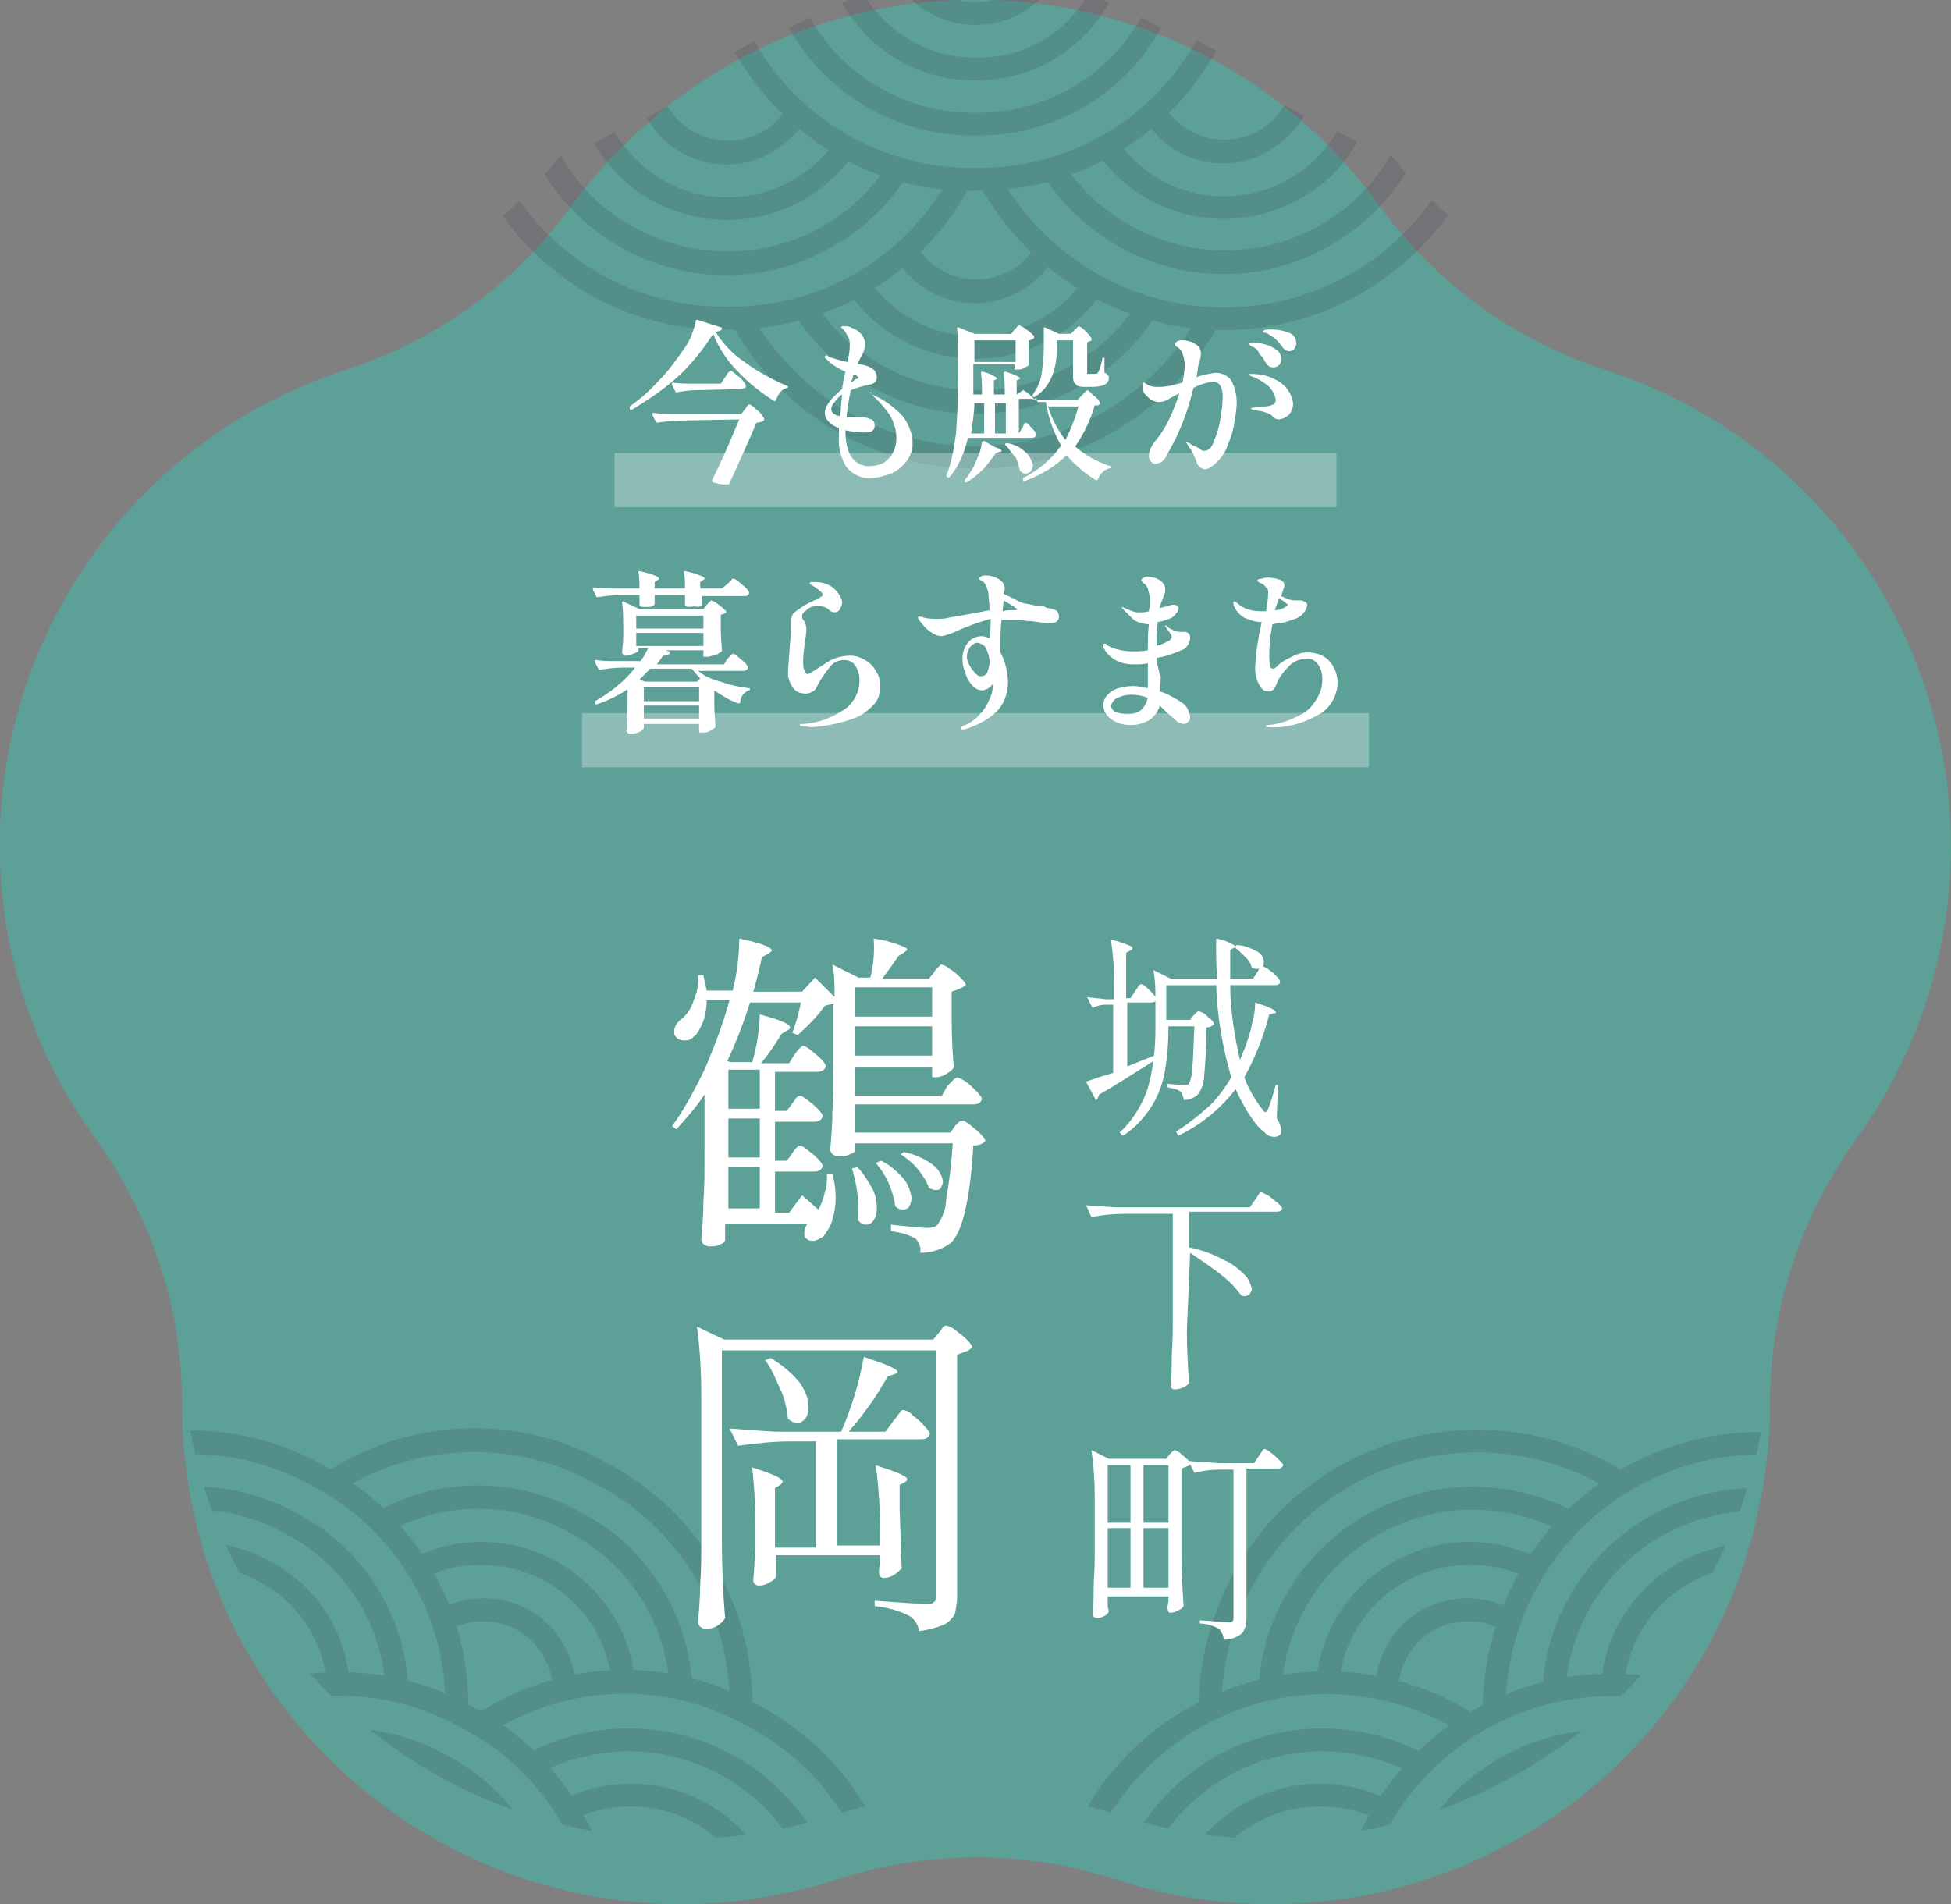 <?xml version="1.0" encoding="utf-8"?>
<!-- Generator: Adobe Illustrator 28.0.0, SVG Export Plug-In . SVG Version: 6.00 Build 0)  -->
<svg version="1.1" id="レイヤー_1" xmlns="http://www.w3.org/2000/svg" xmlns:xlink="http://www.w3.org/1999/xlink" x="0px"
	 y="0px" viewBox="0 0 180 175.7" style="enable-background:new 0 0 180 175.7;" xml:space="preserve">
<rect x="0" y="0" width="180" height="175.7" fill="#808080" stroke="none"/>
<style type="text/css">
	.st0{fill:none;}
	.st1{fill:#5CA097;}
	.st2{clip-path:url(#SVGID_00000168098002096337599630000004620807364877173668_);}
	.st3{opacity:0.15;}
	.st4{clip-path:url(#SVGID_00000181785882550784591900000004312611569485302719_);}
	.st5{fill:#202A3A;}
	.st6{clip-path:url(#SVGID_00000006693781300380092330000001581313229695985560_);}
	.st7{clip-path:url(#SVGID_00000002349718187614450340000014838062502450218407_);}
	.st8{clip-path:url(#SVGID_00000041272599277327985750000001471098557592062394_);}
	.st9{fill:#FFFFFF;}
	.st10{clip-path:url(#SVGID_00000127740245923340935710000003278445482032940213_);}
	.st11{opacity:0.3;}
	.st12{clip-path:url(#SVGID_00000181789276453522711760000008020539276341174400_);}
	.st13{clip-path:url(#SVGID_00000119838102050303414640000010026351577963228821_);}
</style>
<rect y="0" class="st0" width="180" height="175.7"/>
<path id="パス_929" class="st1" d="M177.7,63.7c-4.6-14.1-15.6-25.1-29.7-29.6c-8.3-2.7-15.6-8-20.8-15.2
	C112.3-1.6,83.5-6.2,62.9,8.8C59,11.7,55.6,15.1,52.7,19C47.6,26.1,40.3,31.4,32,34.1C7.7,41.9-5.6,67.9,2.2,92.1
	c1.5,4.7,3.8,9.1,6.7,13.1c5.1,7.1,7.9,15.6,7.9,24.3c-0.1,25.5,20.5,46.1,46,46.2c4.9,0,9.8-0.8,14.5-2.3c8.3-2.7,17.2-2.7,25.6,0
	c24.2,7.9,50.2-5.2,58.1-29.4c1.5-4.7,2.3-9.6,2.3-14.5c0-8.7,2.8-17.2,7.9-24.3C179.9,93.2,182.3,77.8,177.7,63.7"/>
<rect id="長方形_149" y="-3" class="st0" width="1026" height="410.2"/>
<rect id="長方形_152" y="-3" class="st0" width="1026" height="410.2"/>
<g>
	<g>
		<defs>
			<path id="SVGID_1_" d="M52.7,16C47.6,23.1,40.3,28.4,32,31.1C13,37.2,0.1,54.9,0,74.9v0.2c0,9.7,3.1,19.2,8.9,27.1
				c5.1,7.1,7.9,15.6,7.9,24.3c-0.1,25.5,20.5,46.1,46,46.2c4.9,0,9.8-0.8,14.5-2.3c8.3-2.7,17.2-2.7,25.6,0
				c24.2,7.9,50.2-5.2,58.1-29.4c1.5-4.7,2.3-9.6,2.3-14.5c0-8.7,2.8-17.2,7.9-24.3c15-20.6,10.5-49.4-10-64.4
				c-4-2.9-8.4-5.1-13.1-6.7c-8.3-2.7-15.6-8-20.8-15.2C112.3-4.6,83.5-9.2,62.9,5.8C59,8.7,55.6,12.1,52.7,16"/>
		</defs>
		<clipPath id="SVGID_00000138555271750807815580000008284789183633461682_">
			<use xlink:href="#SVGID_1_"  style="overflow:visible;"/>
		</clipPath>
		
			<g id="グループ_202" transform="translate(0 -3)" style="clip-path:url(#SVGID_00000138555271750807815580000008284789183633461682_);">
			<g id="グループ_195" class="st3">
				<g id="グループ_194">
					<g>
						<g>
							<defs>
								<rect id="SVGID_00000113310701747312788590000015123108480111557531_" x="4.3" y="134.8" width="79" height="47.7"/>
							</defs>
							<clipPath id="SVGID_00000179635608658276980750000005020414839406949300_">
								<use xlink:href="#SVGID_00000113310701747312788590000015123108480111557531_"  style="overflow:visible;"/>
							</clipPath>
							<g id="グループ_193" style="clip-path:url(#SVGID_00000179635608658276980750000005020414839406949300_);">
								<path id="パス_937" class="st5" d="M21.5,165.4c6-3.8,13.6-3.9,19.8-0.4c6.3,3.3,10.2,9.9,10.2,17h-2.1
									c0-6.3-3.5-12.1-9.1-15.1c-5.5-3.2-12.3-3-17.7,0.3L21.5,165.4z"/>
								<path id="パス_938" class="st5" d="M18.1,161.1c7.8-4.9,17.7-5.1,25.7-0.5c8.1,4.3,13.2,12.8,13.2,22h-2.1
									c0-8.4-4.7-16.2-12.2-20.1c-7.3-4.2-16.3-4-23.5,0.4L18.1,161.1z"/>
								<path id="パス_939" class="st5" d="M24.6,169.8c4.3-2.7,9.8-2.8,14.2-0.3c4.5,2.4,7.3,7.1,7.3,12.2H44
									c0-4.3-2.4-8.3-6.2-10.3c-3.8-2.2-8.4-2.1-12.1,0.2L24.6,169.8z"/>
								<path id="パス_940" class="st5" d="M27.8,174.1c4-2.4,9.3-1.2,11.7,2.9c0.8,1.3,1.2,2.8,1.2,4.3h-2.1
									c-0.1-3.6-3-6.4-6.6-6.3c-1.1,0-2.2,0.3-3.1,0.9L27.8,174.1z"/>
								<path id="パス_941" class="st5" d="M7.7,143.1c6-3.8,13.6-3.9,19.8-0.4c6.3,3.3,10.2,9.9,10.2,17h-2.1
									c0-6.3-3.5-12.1-9.1-15.1c-5.5-3.2-12.3-3-17.7,0.3L7.7,143.1z"/>
								<path id="パス_942" class="st5" d="M4.3,138.8c7.8-4.9,17.7-5.1,25.7-0.5c8.1,4.3,13.2,12.8,13.2,22h-2.1
									c0-8.4-4.7-16.2-12.1-20.1c-7.3-4.2-16.3-4-23.5,0.4L4.3,138.8z"/>
								<path id="パス_943" class="st5" d="M10.8,147.4c4.3-2.7,9.8-2.8,14.2-0.3c4.5,2.4,7.3,7.1,7.3,12.2h-2.1
									c0-4.3-2.4-8.3-6.2-10.3c-3.8-2.2-8.4-2.1-12.1,0.2L10.8,147.4z"/>
								<path id="パス_944" class="st5" d="M14,151.8c2.6-1.6,5.9-1.7,8.6-0.2c2.7,1.4,4.4,4.3,4.4,7.3h-2.1
									c0-2.3-1.3-4.4-3.3-5.5s-4.5-1.1-6.4,0.1L14,151.8z"/>
								<path id="パス_945" class="st5" d="M47.8,165.3c9.4-5.6,21.5-2.6,27.2,6.7c1.8,3,2.8,6.4,2.8,9.9h-2.1
									c-0.2-9.8-8.3-17.5-18.1-17.3c-3.1,0.1-6.1,0.9-8.7,2.5L47.8,165.3z"/>
								<path id="パス_946" class="st5" d="M44.4,160.9c7.8-4.9,17.7-5.1,25.7-0.5c8.1,4.3,13.2,12.8,13.2,22h-2.1
									c0-8.4-4.7-16.2-12.2-20.1c-7.3-4.2-16.3-4-23.5,0.4L44.4,160.9z"/>
								<path id="パス_947" class="st5" d="M50.9,169.6c6.7-4,15.4-1.9,19.5,4.8c1.3,2.1,2,4.6,2,7.1h-2.1
									c-0.1-6.7-5.7-12-12.4-11.8c-2.1,0-4.1,0.6-5.9,1.7L50.9,169.6z"/>
								<path id="パス_948" class="st5" d="M54.1,174c4-2.4,9.3-1.2,11.7,2.9c0.8,1.3,1.2,2.8,1.2,4.3h-2.1
									c-0.1-3.6-3-6.4-6.6-6.3c-1.1,0-2.2,0.3-3.1,0.9L54.1,174z"/>
								<path id="パス_949" class="st5" d="M33.9,143c6-3.8,13.6-3.9,19.8-0.4c6.3,3.3,10.2,9.9,10.2,17h-2.1
									c0-6.3-3.5-12.1-9.1-15.1c-5.5-3.2-12.3-3-17.7,0.3L33.9,143z"/>
								<path id="パス_950" class="st5" d="M30.5,138.6c7.8-4.9,17.7-5.1,25.7-0.5c8.1,4.3,13.2,12.8,13.2,22h-2.1
									c0-8.4-4.7-16.2-12.2-20.1c-7.3-4.2-16.3-4-23.5,0.4L30.5,138.6z"/>
								<path id="パス_951" class="st5" d="M37.1,147.3c6.7-4,15.4-1.9,19.5,4.8c1.3,2.1,2,4.6,2,7.1h-2.1
									c-0.1-6.7-5.7-12-12.4-11.8c-2.1,0-4.1,0.6-5.9,1.7L37.1,147.3z"/>
								<path id="パス_952" class="st5" d="M40.2,151.7c4-2.4,9.3-1.2,11.7,2.9c0.8,1.3,1.2,2.8,1.2,4.3H51
									c-0.1-3.6-3-6.4-6.6-6.3c-1.1,0-2.2,0.3-3.1,0.9L40.2,151.7z"/>
							</g>
						</g>
					</g>
				</g>
			</g>
			<g id="グループ_198" class="st3">
				<g id="グループ_197">
					<g>
						<g>
							<defs>
								<rect id="SVGID_00000005257967130434506100000017842951735774395565_" x="96.7" y="134.8" width="79" height="47.7"/>
							</defs>
							<clipPath id="SVGID_00000005226476115717898250000008305980605817041564_">
								<use xlink:href="#SVGID_00000005257967130434506100000017842951735774395565_"  style="overflow:visible;"/>
							</clipPath>
							<g id="グループ_196" style="clip-path:url(#SVGID_00000005226476115717898250000008305980605817041564_);">
								<path id="パス_953" class="st5" d="M158.5,165.4c-9.4-5.6-21.5-2.6-27.2,6.7c-1.8,3-2.8,6.4-2.8,9.9h2.1
									c0.2-9.8,8.3-17.5,18.1-17.3c3.1,0.1,6.1,0.9,8.7,2.5L158.5,165.4z"/>
								<path id="パス_954" class="st5" d="M161.9,161.1c-12.1-7.3-27.9-3.4-35.2,8.7c-2.3,3.9-3.6,8.3-3.7,12.8h2.1
									c0.3-13,11-23.3,24-23.1c4.1,0.1,8.1,1.2,11.6,3.3L161.9,161.1z"/>
								<path id="パス_955" class="st5" d="M155.4,169.8c-6.7-4-15.4-1.9-19.5,4.8c-1.3,2.1-2,4.6-2,7.1h2.1
									c0.1-6.7,5.7-12,12.4-11.8c2.1,0,4.1,0.6,5.9,1.7L155.4,169.8z"/>
								<path id="パス_956" class="st5" d="M152.2,174.1c-4-2.4-9.3-1.2-11.7,2.9c-0.8,1.3-1.2,2.8-1.2,4.3h2.1
									c0.1-3.6,3-6.4,6.6-6.3c1.1,0,2.2,0.3,3.1,0.9L152.2,174.1z"/>
								<path id="パス_957" class="st5" d="M172.3,143.1c-9.4-5.6-21.5-2.6-27.2,6.7c-1.8,3-2.8,6.4-2.8,9.9h2.1
									c0.2-9.8,8.3-17.5,18.1-17.3c3.1,0.1,6.1,0.9,8.7,2.5L172.3,143.1z"/>
								<path id="パス_958" class="st5" d="M175.7,138.8c-12.1-7.3-27.9-3.4-35.2,8.7c-2.3,3.9-3.6,8.3-3.7,12.8h2.1
									c0.3-13,11-23.3,24-23.1c4.1,0.1,8.1,1.2,11.6,3.3L175.7,138.8z"/>
								<path id="パス_959" class="st5" d="M169.2,147.4c-6.7-4-15.4-1.9-19.5,4.8c-1.3,2.1-2,4.6-2,7.1h2.1
									c0.1-6.7,5.7-12,12.4-11.8c2.1,0,4.1,0.6,5.9,1.7L169.2,147.4z"/>
								<path id="パス_960" class="st5" d="M166,151.8c-4-2.4-9.3-1.2-11.7,2.9c-0.8,1.3-1.2,2.8-1.2,4.3h2.1
									c0.1-3.6,3-6.4,6.6-6.3c1.1,0,2.2,0.3,3.1,0.9L166,151.8z"/>
								<path id="パス_961" class="st5" d="M132.2,165.3c-9.4-5.6-21.5-2.6-27.2,6.7c-1.8,3-2.8,6.4-2.8,9.9h2.1
									c0.2-9.8,8.3-17.5,18.1-17.3c3.1,0.1,6.1,0.9,8.7,2.5L132.2,165.3z"/>
								<path id="パス_962" class="st5" d="M135.6,160.9c-12.1-7.3-27.9-3.4-35.2,8.7c-2.3,3.9-3.6,8.3-3.7,12.8h2.1
									c0.3-13,11-23.3,24-23.1c4.1,0.1,8.1,1.2,11.6,3.3L135.6,160.9z"/>
								<path id="パス_963" class="st5" d="M129.1,169.6c-6.7-4-15.4-1.9-19.5,4.8c-1.3,2.1-2,4.6-2,7.1h2.1
									c0.1-6.7,5.7-12,12.4-11.8c2.1,0,4.1,0.6,5.9,1.7L129.1,169.6z"/>
								<path id="パス_964" class="st5" d="M125.9,174c-4-2.4-9.3-1.2-11.7,2.9c-0.8,1.3-1.2,2.8-1.2,4.3h2.1
									c0.1-3.6,3-6.4,6.6-6.3c1.1,0,2.2,0.3,3.1,0.9L125.9,174z"/>
								<path id="パス_965" class="st5" d="M146.1,143c-9.4-5.6-21.5-2.6-27.2,6.7c-1.8,3-2.8,6.4-2.8,9.9h2.1
									c0.2-9.8,8.3-17.5,18.1-17.3c3.1,0.1,6.1,0.9,8.7,2.5L146.1,143z"/>
								<path id="パス_966" class="st5" d="M149.5,138.6c-12.1-7.3-27.9-3.4-35.2,8.7c-2.3,3.9-3.6,8.3-3.7,12.8h2.1
									c0.3-13,11-23.3,24-23.1c4.1,0.1,8.1,1.2,11.6,3.3L149.5,138.6z"/>
								<path id="パス_967" class="st5" d="M142.9,147.3c-6.7-4-15.4-1.9-19.5,4.8c-1.3,2.1-2,4.6-2,7.1h2.1
									c0.1-6.7,5.7-12,12.4-11.8c2.1,0,4.1,0.6,5.9,1.7L142.9,147.3z"/>
								<path id="パス_968" class="st5" d="M139.8,151.7c-4-2.4-9.3-1.2-11.7,2.9c-0.8,1.3-1.2,2.8-1.2,4.3h2.1
									c0.1-3.6,3-6.4,6.6-6.3c1.1,0,2.2,0.3,3.1,0.9L139.8,151.7z"/>
							</g>
						</g>
					</g>
				</g>
			</g>
			<g id="グループ_201" class="st3">
				<g id="グループ_200">
					<g>
						<g>
							<defs>
								<rect id="SVGID_00000054259145025280588380000000241016952444930438_" x="44.9" y="0" width="90.3" height="46.2"/>
							</defs>
							<clipPath id="SVGID_00000178901806050916420860000013515427831397078953_">
								<use xlink:href="#SVGID_00000054259145025280588380000000241016952444930438_"  style="overflow:visible;"/>
							</clipPath>
							<g id="グループ_199" style="clip-path:url(#SVGID_00000178901806050916420860000013515427831397078953_);">
								<path id="パス_969" class="st5" d="M72.8,5.6c3.5,6.2,10.1,10,17.2,9.9c7.1,0.1,13.7-3.7,17.1-9.9l-1.8-1
									c-3.1,5.5-9,8.9-15.3,8.8c-6.3,0.1-12.2-3.3-15.3-8.8L72.8,5.6z"/>
								<path id="パス_970" class="st5" d="M67.8,7.8c4.5,8,13,13,22.2,12.8c9.2,0.1,17.7-4.8,22.2-12.9l-1.8-1
									c-4.1,7.4-11.9,11.9-20.4,11.8c-8.4,0.1-16.3-4.4-20.4-11.7L67.8,7.8z"/>
								<path id="パス_971" class="st5" d="M77.7,3.3c2.5,4.4,7.2,7.2,12.3,7.1c5.1,0.1,9.8-2.7,12.3-7.1l-1.8-1
									c-2.1,3.8-6.1,6.1-10.4,6c-4.3,0.1-8.3-2.2-10.5-6L77.7,3.3z"/>
								<path id="パス_972" class="st5" d="M82.6,1c1.5,2.7,4.3,4.3,7.4,4.3s5.9-1.6,7.4-4.3l-1.8-1c-1.1,2-3.3,3.2-5.6,3.2
									c-2.3,0-4.4-1.2-5.6-3.2L82.6,1z"/>
								<path id="パス_973" class="st5" d="M49.9,18.5c5.5,9.5,17.6,12.7,27,7.2c3-1.7,5.5-4.2,7.3-7.3l-1.8-1
									c-4.9,8.5-15.7,11.3-24.2,6.4c-2.7-1.5-4.9-3.7-6.4-6.4L49.9,18.5z"/>
								<path id="パス_974" class="st5" d="M44.9,20.6c4.5,8,13,13,22.2,12.8c9.2,0.1,17.7-4.8,22.2-12.9l-1.8-1
									c-4.1,7.4-11.9,11.9-20.4,11.8c-8.4,0.1-16.3-4.4-20.4-11.7L44.9,20.6z"/>
								<path id="パス_975" class="st5" d="M54.8,16.2c3.9,6.8,12.6,9.1,19.4,5.2c2.2-1.3,4-3.1,5.2-5.2l-1.8-1
									c-3.4,5.8-10.8,7.7-16.5,4.4c-1.8-1.1-3.3-2.6-4.4-4.4L54.8,16.2z"/>
								<path id="パス_976" class="st5" d="M59.7,13.9C62,18,67.3,19.4,71.3,17c1.3-0.8,2.4-1.8,3.2-3.2l-1.8-1
									c-1.8,3.1-5.7,4.1-8.8,2.3c-1-0.6-1.8-1.4-2.3-2.3L59.7,13.9z"/>
								<path id="パス_977" class="st5" d="M95.8,18.4c5.5,9.5,17.6,12.7,27,7.2c3-1.7,5.5-4.2,7.3-7.3l-1.8-1
									c-4.9,8.5-15.7,11.3-24.2,6.4c-2.7-1.5-4.9-3.7-6.4-6.4L95.8,18.4z"/>
								<path id="パス_978" class="st5" d="M90.7,20.6c7.1,12.3,22.8,16.5,35,9.4c3.9-2.3,7.1-5.5,9.4-9.4l-1.8-1
									c-6.5,11.3-20.9,15.1-32.2,8.6c-3.6-2.1-6.5-5-8.6-8.5L90.7,20.6z"/>
								<path id="パス_979" class="st5" d="M100.6,16.1c3.9,6.8,12.6,9.1,19.4,5.2c2.2-1.2,4-3,5.2-5.2l-1.8-1
									c-3.4,5.8-10.8,7.7-16.5,4.4c-1.8-1.1-3.3-2.6-4.4-4.4L100.6,16.1z"/>
								<path id="パス_980" class="st5" d="M105.5,13.8c2.3,4.1,7.6,5.5,11.6,3.1c1.3-0.8,2.4-1.8,3.2-3.2l-1.8-1
									c-1.8,3.1-5.7,4.1-8.8,2.3c-1-0.6-1.8-1.4-2.3-2.3L105.5,13.8z"/>
								<path id="パス_981" class="st5" d="M72.9,31.3c5.5,9.5,17.6,12.7,27,7.2c3-1.7,5.5-4.2,7.3-7.3l-1.8-1
									c-4.9,8.5-15.7,11.3-24.2,6.4c-2.7-1.5-4.9-3.7-6.4-6.4L72.9,31.3z"/>
								<path id="パス_982" class="st5" d="M67.8,33.4c7.1,12.3,22.8,16.5,35,9.4c3.9-2.3,7.1-5.5,9.4-9.4l-1.8-1
									c-6.5,11.3-20.9,15.1-32.2,8.6c-3.6-2.1-6.5-5-8.6-8.5L67.8,33.4z"/>
								<path id="パス_983" class="st5" d="M77.7,29c3.9,6.8,12.6,9.1,19.4,5.2c2.2-1.3,4-3.1,5.2-5.2l-1.8-1
									c-3.4,5.8-10.8,7.7-16.5,4.4c-1.8-1.1-3.3-2.6-4.4-4.4L77.7,29z"/>
								<path id="パス_984" class="st5" d="M82.6,26.7c2.3,4.1,7.6,5.5,11.6,3.1c1.3-0.8,2.4-1.8,3.2-3.2l-1.8-1
									c-1.8,3.1-5.7,4.1-8.8,2.3c-1-0.6-1.8-1.4-2.3-2.3L82.6,26.7z"/>
							</g>
						</g>
					</g>
				</g>
			</g>
		</g>
	</g>
</g>
<g id="グループ_206" transform="translate(0 -3)">
	<g id="グループ_205">
		<g>
			<g>
				<defs>
					<rect id="SVGID_00000170956806028732472880000018128565870225463175_" x="60.8" y="88.4" width="58.5" height="69.9"/>
				</defs>
				<clipPath id="SVGID_00000155856030256096452710000008379971735633088948_">
					<use xlink:href="#SVGID_00000170956806028732472880000018128565870225463175_"  style="overflow:visible;"/>
				</clipPath>
				<g id="グループ_204" style="clip-path:url(#SVGID_00000155856030256096452710000008379971735633088948_);">
					<path id="パス_986" class="st9" d="M106.4,100.9l-0.6,0.4c-1.6,1-3,1.9-4.4,2.7c0,0.1-0.1,0.2-0.1,0.3
						c-0.1,0.1-0.1,0.2-0.2,0.2l-0.9-1.7c0.6-0.2,1.4-0.5,2.5-0.8v-6.3H102c-0.4,0-0.8,0.1-1.2,0.3l-0.5-1c0.6,0.1,1.1,0.1,1.7,0.2
						h0.8v-1.3c0-1.4-0.1-2.8-0.3-4.2c0.5,0.1,1.1,0.3,1.6,0.5c0.3,0.1,0.4,0.2,0.4,0.3c0,0.1-0.1,0.1-0.2,0.2l-0.4,0.2v4.2h0.4
						l0.4-0.6c0-0.1,0.1-0.1,0.2-0.3c0.1-0.1,0.1-0.2,0.2-0.3c0,0,0.1-0.1,0.2-0.1s0.4,0.2,0.8,0.6s0.6,0.7,0.6,0.8
						c-0.1,0.2-0.2,0.3-0.5,0.3H104v5.9c1.2-0.5,2-0.8,2.5-1L106.4,100.9z M109.5,125.8c0,1.7,0.1,3.3,0.2,4.8
						c-0.1,0.2-0.3,0.3-0.5,0.4c-0.2,0.1-0.5,0.2-0.8,0.2c-0.1,0-0.2,0-0.3-0.1c-0.1-0.1-0.1-0.2-0.1-0.3c0.1-0.8,0.1-1.6,0.1-2.3
						s0.1-1.7,0.1-2.9V115h-4.5c-1,0-2,0.1-3,0.3l-0.5-1.1c0.7,0.1,1.6,0.1,2.7,0.2h12.4l0.5-0.7c0.1-0.1,0.1-0.2,0.2-0.3
						c0.1-0.1,0.1-0.2,0.2-0.3c0-0.1,0.1-0.1,0.2-0.1c0.2,0.1,0.4,0.2,0.6,0.3c0.3,0.2,0.6,0.5,0.9,0.7c0.3,0.3,0.4,0.4,0.4,0.5
						c-0.1,0.2-0.2,0.3-0.5,0.3h-8.1v3.3c1.1,0.2,2.2,0.6,3.3,1.2c0.7,0.3,1.3,0.8,1.9,1.4c0.3,0.3,0.5,0.8,0.6,1.2
						c0,0.2-0.1,0.3-0.2,0.5c-0.1,0.1-0.3,0.2-0.4,0.2s-0.3,0-0.4-0.1c-0.6-0.8-1.2-1.4-2-2c-0.9-0.7-1.8-1.3-2.7-1.9L109.5,125.8z
						 M116.7,136.7c0.2,0.1,0.4,0.2,0.5,0.3c0.3,0.2,0.5,0.4,0.8,0.7c0.2,0.2,0.4,0.4,0.4,0.5c-0.1,0.2-0.2,0.3-0.5,0.3H115v13.8
						c0,0.5-0.1,1-0.4,1.4c-0.5,0.4-1.1,0.6-1.7,0.6c0-0.4-0.2-0.7-0.4-1c-0.6-0.3-1.2-0.5-1.8-0.5v-0.3c1.5,0.1,2.3,0.2,2.6,0.2
						c0.1,0,0.3,0,0.4-0.1s0.1-0.2,0.1-0.3v-13.7h-1.3c-0.8,0-1.5,0.1-2.3,0.3l-0.4-0.8c-0.1,0.1-0.2,0.2-0.3,0.2
						c-0.2,0.1-0.3,0.1-0.5,0.2v7.9c0,1.7,0.1,3.3,0.2,4.8c-0.1,0.2-0.3,0.3-0.5,0.4c-0.2,0.1-0.4,0.2-0.7,0.2c-0.1,0-0.2,0-0.2-0.1
						s-0.1-0.2-0.1-0.3c0,0,0-0.2,0.1-0.6v-0.5h-5.6v0.5c0,0.1,0,0.3,0,0.4l0.1,0.5c-0.1,0.2-0.2,0.3-0.4,0.4
						c-0.2,0.1-0.4,0.2-0.7,0.2c-0.1,0-0.2-0.1-0.3-0.1c-0.1-0.1-0.1-0.2-0.1-0.3c0.1-0.8,0.1-1.6,0.1-2.3s0.1-1.7,0.1-2.9V141
						c0-1.4-0.1-2.8-0.3-4.2l1.6,0.8h5.3l0.3-0.4c0,0,0.1-0.1,0.2-0.2c0.1-0.1,0.2-0.2,0.3-0.2c0.2,0.1,0.5,0.2,0.6,0.4
						c0.3,0.2,0.5,0.4,0.7,0.6l0,0c0.7,0.1,1.6,0.1,2.7,0.2h3.3l0.4-0.6c0.1-0.1,0.1-0.2,0.2-0.3s0.1-0.2,0.2-0.3
						C116.6,136.7,116.6,136.7,116.7,136.7L116.7,136.7z M102.2,143.5h2.1v-5.3h-2.1V143.5z M102.2,149.5h2.1V144h-2.1V149.5z
						 M117.8,106.2c0.2,0.3,0.4,0.7,0.4,1.2c0,0.1,0,0.2-0.1,0.3c-0.1,0.1-0.3,0.2-0.5,0.2c-0.3,0-0.7-0.1-0.9-0.4
						c-0.3-0.2-0.6-0.5-0.9-0.9c-0.7-0.9-1.3-2-1.8-3.1c-1.4,1.8-3.2,3.3-5.3,4.3l-0.2-0.4c1-0.6,2-1.4,2.9-2.2
						c0.9-0.8,1.6-1.8,2.2-2.8c-0.8-2.7-1.3-5.6-1.4-8.5h-4.6v3.2h2.2l0.3-0.4c0,0,0.1-0.1,0.2-0.2s0.2-0.2,0.3-0.2
						c0.3,0.1,0.6,0.2,0.8,0.5c0.4,0.3,0.6,0.5,0.6,0.7c-0.2,0.2-0.4,0.3-0.7,0.3c0,2-0.1,3.5-0.2,4.4c0,0.6-0.2,1.3-0.6,1.8
						c-0.3,0.3-0.8,0.5-1.3,0.5c0-0.1,0-0.3-0.1-0.4c0-0.1-0.1-0.3-0.2-0.4c-0.2-0.1-0.3-0.2-0.5-0.2c-0.2-0.1-0.5-0.1-0.7-0.2V103
						c0.9,0.1,1.4,0.1,1.7,0.1c0.1,0,0.3,0,0.3-0.1c0.2-0.5,0.3-1,0.3-1.5c0.1-0.8,0.1-2.1,0.2-3.8h-2.4V98c0,1.2-0.1,2.5-0.3,3.7
						c-0.2,1.2-0.6,2.3-1.2,3.3c-0.7,1.1-1.6,2.1-2.7,2.8l-0.3-0.3c1.2-1.1,2.1-2.6,2.6-4.1c0.5-1.8,0.7-3.6,0.7-5.4v-2.7
						c0-0.9,0-1.9-0.2-2.8l1.6,0.8h4.3c-0.1-1.1-0.1-2.3-0.1-3.7c0.6,0.1,1.2,0.3,1.8,0.7l0.1-0.1c0.7,0,1.3,0.3,1.9,0.6
						c0.4,0.2,0.6,0.6,0.6,1c0,0.1,0,0.3-0.1,0.4h0.1c0.2,0.1,0.4,0.2,0.5,0.3c0.3,0.2,0.5,0.4,0.7,0.6s0.3,0.4,0.3,0.5
						c0,0.2-0.2,0.3-0.5,0.3h-4.1c0,2.3,0.4,4.7,0.9,6.9c0.2-0.5,0.4-1,0.5-1.2c0.2-0.7,0.5-1.4,0.6-2.1c0.2-0.7,0.3-1.3,0.3-2
						c1.3,0.4,1.9,0.7,1.9,0.9c0,0.1-0.1,0.1-0.2,0.1l-0.4,0.1c-0.5,2-1.3,4-2.3,5.8c0.4,1.1,1,2.1,1.7,3c0.1,0.2,0.2,0.2,0.3,0.2
						s0.1-0.1,0.2-0.3c0.3-0.7,0.5-1.5,0.7-2.2h0.2L117.8,106.2z M105.5,143.5h2.3v-5.3h-2.3V143.5z M105.5,149.5h2.3V144h-2.3
						V149.5z M113.5,90.7v2.6h2.1l0.4-0.6c0.1-0.1,0.1-0.1,0.1-0.2s0.1-0.1,0.1-0.2c-0.1,0.1-0.2,0.1-0.3,0.1
						c-0.2,0-0.3-0.1-0.4-0.1c-0.1-0.4-0.3-0.7-0.6-1c-0.3-0.3-0.6-0.6-1-0.9c0,0.1-0.1,0.1-0.2,0.1L113.5,90.7z"/>
					<path id="パス_987" class="st9" d="M87.4,103.2c0.1-0.1,0.2-0.2,0.3-0.3c0.1-0.1,0.2-0.2,0.3-0.3c0.1-0.1,0.2-0.1,0.3-0.2
						c0.3,0.1,0.5,0.2,0.8,0.4c0.4,0.3,0.7,0.6,1,0.9s0.5,0.6,0.5,0.7c-0.1,0.3-0.3,0.5-0.8,0.5H78.9v2.6h8.8l0.4-0.6
						c0.1-0.1,0.2-0.2,0.3-0.3c0.1-0.1,0.2-0.2,0.4-0.2c0.2,0,0.6,0.3,1.2,0.8s0.9,0.9,0.9,1.1c-0.3,0.3-0.7,0.4-1.1,0.4
						c-0.3,5-1,8-2.1,9c-0.8,0.6-1.8,0.9-2.8,0.9c0.1-0.5-0.1-0.9-0.4-1.3c-0.7-0.4-1.5-0.6-2.3-0.7V116c1.8,0.2,2.9,0.3,3.3,0.3
						c0.2,0,0.4,0,0.6-0.1c0.2,0,0.3-0.1,0.4-0.2c0.5-0.7,0.8-1.6,0.8-2.4c0.3-1.7,0.5-3.4,0.6-5.1h-9v0.7c0,0.1-0.2,0.2-0.5,0.3
						c-0.3,0.2-0.7,0.2-1.1,0.2c-0.2,0-0.3-0.1-0.5-0.2c-0.1-0.1-0.2-0.3-0.2-0.4c0.1-1.2,0.2-2.4,0.2-3.6c0.1-1.2,0.1-2.7,0.1-4.6
						v-5.3c-0.3,0.1-0.5,0.1-0.8,0.2c-0.7,1-1.6,1.9-2.5,2.7l-0.5-0.2c0.2-0.5,0.5-1.4,0.8-2.8h-4.7c-0.6,1.9-1.3,3.7-2.1,5.4
						l0.3,0.1h2c0.2-0.7,0.4-1.5,0.5-2.2s0.2-1.5,0.2-2.2c1.9,0.5,2.8,0.9,2.8,1.2c0,0.1-0.1,0.2-0.3,0.3l-0.5,0.3
						c-0.6,1-1.2,1.9-1.9,2.7h2.6l0.5-0.8c0.1-0.1,0.2-0.3,0.4-0.5c0.2-0.2,0.3-0.3,0.4-0.3c0.2,0,0.6,0.3,1.2,0.8s0.9,0.9,0.9,1.1
						c-0.1,0.3-0.4,0.5-0.8,0.5h-3.9v3.6h1.1l0.5-0.7l0.3-0.4c0.1-0.2,0.3-0.3,0.4-0.3c0.2,0,0.6,0.3,1.2,0.8s0.9,0.9,0.9,1.1
						c-0.1,0.3-0.3,0.5-0.8,0.5h-3.6v3.6h1.1l0.5-0.7c0.1-0.1,0.1-0.2,0.2-0.3c0.1-0.1,0.2-0.2,0.3-0.3c0.1-0.1,0.1-0.1,0.2-0.1
						c0.2,0,0.6,0.3,1.2,0.8s0.9,0.9,0.9,1.1c-0.1,0.3-0.3,0.5-0.8,0.5h-3.6v3.8h1.3l1.2-1.6c0.5,0.4,1,0.9,1.5,1.3
						c0.3-0.5,0.5-1.1,0.6-1.6c0.2-0.5,0.2-1.1,0.2-1.7h0.5c0.2,0.7,0.3,1.5,0.3,2.2s-0.1,1.4-0.3,2c-0.1,0.5-0.4,1-0.7,1.4
						c-0.1,0.2-0.3,0.3-0.5,0.4s-0.4,0.2-0.6,0.2c-0.3,0-0.5-0.1-0.7-0.3c-0.1-0.1-0.1-0.3-0.1-0.4c0-0.3,0.1-0.6,0.3-0.9h-7.6v1.5
						c0,0.1-0.1,0.3-0.4,0.4c-0.3,0.2-0.7,0.2-1.1,0.2c-0.2,0-0.3-0.1-0.5-0.2c-0.1-0.1-0.2-0.3-0.2-0.4c0.1-1.2,0.2-2.4,0.2-3.6
						c0.1-1.2,0.1-2.7,0.1-4.6V104c-0.8,1.2-1.7,2.2-2.6,3.2l-0.4-0.3c1.2-1.6,2.1-3.4,3-5.2c0.9-2.1,1.7-4.2,2.3-6.4h-2.1
						c0,0.6-0.1,1.3-0.3,1.9c-0.2,0.5-0.4,0.9-0.7,1.3c-0.2,0.1-0.3,0.3-0.5,0.4S63.3,99,63.1,99c-0.3,0-0.6-0.1-0.8-0.4
						c-0.1-0.1-0.1-0.3-0.1-0.4c0-0.5,0.3-0.9,0.7-1.2c0.5-0.4,0.9-1,1.1-1.7c0.3-0.7,0.5-1.5,0.4-2.3h0.5c0.1,0.5,0.2,0.9,0.3,1.4
						h2.4c0.4-1.6,0.6-3.2,0.6-4.8c2,0.4,3,0.8,3,1.1c0,0.1-0.1,0.1-0.3,0.3l-0.6,0.3c-0.3,1.4-0.6,2.5-0.8,3.2H74l1.2-1.3L77,95
						c0-1,0-2-0.2-3l2.4,1.2h1.1c0.3-1.2,0.4-2.4,0.3-3.6c0.8,0.1,1.6,0.3,2.4,0.6c0.5,0.2,0.7,0.3,0.7,0.4s-0.1,0.1-0.3,0.3
						l-0.5,0.3c-0.4,0.6-0.9,1.3-1.5,2.1h4.3l0.5-0.6c0-0.1,0.1-0.2,0.2-0.3c0.1-0.1,0.2-0.2,0.3-0.3c0.1-0.1,0.1-0.1,0.2-0.1
						c0.3,0.1,0.5,0.2,0.7,0.4c0.4,0.2,0.7,0.5,1,0.8s0.5,0.5,0.5,0.7c-0.1,0.1-0.3,0.2-0.5,0.3c-0.2,0.1-0.5,0.2-0.8,0.3v2.4
						c0,2,0.1,3.5,0.2,4.6c-0.2,0.3-0.4,0.4-0.7,0.6c-0.3,0.2-0.7,0.3-1,0.3H86v-0.9h-7.1v2.6h8L87.4,103.2z M66.6,144.9
						c0,2.6,0.1,5.1,0.3,7.4c-0.2,0.3-0.4,0.5-0.7,0.7c-0.3,0.2-0.7,0.3-1.1,0.3c-0.2,0-0.3-0.1-0.5-0.2c-0.1-0.1-0.2-0.3-0.2-0.4
						c0.1-1.2,0.2-2.4,0.2-3.6c0.1-1.2,0.1-2.7,0.1-4.6v-12.6c0-2.2-0.1-4.3-0.4-6.5l2.5,1.2h19.3l0.5-0.6c0.1-0.1,0.2-0.2,0.3-0.4
						c0.1-0.2,0.3-0.3,0.4-0.3c0.3,0.1,0.6,0.2,0.8,0.4c0.4,0.3,0.8,0.6,1.1,0.9c0.3,0.3,0.5,0.6,0.5,0.7c-0.2,0.2-0.3,0.3-0.6,0.4
						c-0.3,0.1-0.5,0.2-0.8,0.3v22.4c0,0.5-0.1,1-0.2,1.5c-0.2,0.4-0.6,0.8-1,1c-0.7,0.3-1.5,0.5-2.3,0.6c-0.1-0.6-0.4-1.1-0.9-1.4
						c-1-0.5-2.1-0.8-3.2-0.9v-0.5c2.7,0.2,4.3,0.3,4.8,0.3c0.3,0,0.5,0,0.7-0.2s0.2-0.4,0.2-0.6v-22.6H66.6V144.9z M70.1,105.3
						v-3.6h-2.9v3.6H70.1z M67.2,109.8h2.9v-3.6h-2.9V109.8z M67.2,114.5h2.9v-3.8h-2.9V114.5z M82.5,134c0.1-0.1,0.2-0.2,0.3-0.4
						c0.1-0.1,0.2-0.2,0.3-0.4c0.1-0.1,0.2-0.1,0.3-0.1c0.3,0.1,0.6,0.2,0.8,0.5c0.4,0.3,0.8,0.6,1.1,1c0.3,0.3,0.5,0.6,0.5,0.7
						c-0.1,0.3-0.3,0.5-0.8,0.5h-7.8v9.8h4v-0.9c0-2.2-0.1-4.3-0.4-6.5c1.9,0.6,2.9,1,2.9,1.3c0,0.1-0.1,0.2-0.3,0.3L83,140v2.2
						c0.1,2.4,0.1,4.2,0.2,5.5c-0.2,0.2-0.4,0.4-0.7,0.6c-0.3,0.2-0.6,0.3-1,0.3c-0.1,0-0.3-0.1-0.3-0.2c-0.1-0.1-0.1-0.3-0.1-0.4
						c0,0,0-0.3,0.1-0.8v-0.7h-9.6v0.7c0,0.3,0,0.5,0,0.7s0,0.3,0,0.5s-0.2,0.4-0.6,0.6c-0.3,0.2-0.6,0.3-1,0.3
						c-0.2,0-0.3-0.1-0.4-0.2c-0.1-0.1-0.1-0.3-0.1-0.4c0.1-0.8,0.1-1.8,0.2-3v-1.8c0-1.9-0.1-3.7-0.3-5.5c1.9,0.6,2.8,1,2.8,1.3
						c0,0.1-0.1,0.2-0.2,0.3l-0.5,0.3v5.5h3.8V136h-2.5c-1.6,0-3.2,0.2-4.7,0.4l-0.8-1.6c1.2,0.1,2.6,0.2,4.2,0.3h6.1l0.3-0.7
						c0.4-1,0.8-2.1,1.1-3.2c0.3-1,0.5-2,0.7-3c2.1,0.7,3.1,1.1,3.1,1.4c0,0.1-0.1,0.1-0.3,0.2l-0.6,0.2c-1,1.8-2.2,3.5-3.6,5.1h3.4
						L82.5,134z M71.1,128.3c1,0.6,2,1.4,2.7,2.3c0.5,0.7,0.8,1.5,0.8,2.3c0,0.4-0.1,0.7-0.3,1c-0.2,0.2-0.4,0.4-0.7,0.4
						c-0.3,0-0.7-0.2-0.9-0.4c-0.1-0.9-0.3-1.9-0.7-2.7c-0.4-0.9-0.8-1.9-1.4-2.7L71.1,128.3z M79.1,110.7c0.6,0.6,1,1.3,1.4,2
						c0.3,0.6,0.4,1.2,0.4,1.8c0,0.4-0.1,0.8-0.3,1.1c-0.1,0.2-0.4,0.4-0.7,0.4c-0.3,0-0.6-0.2-0.7-0.4c0-0.3,0-0.5,0-0.8
						c0-1.4-0.2-2.7-0.6-4L79.1,110.7z M86,96.8v-2.7h-7.1v2.7H86z M78.9,97.7v2.7H86v-2.7H78.9z M81.3,110.1c0.8,0.4,1.5,1,2.1,1.7
						c0.4,0.5,0.6,1.1,0.7,1.7c0,0.3-0.1,0.6-0.2,0.8c-0.1,0.2-0.3,0.3-0.6,0.3c-0.3,0-0.5-0.1-0.7-0.3c-0.1-0.7-0.3-1.4-0.6-2.1
						c-0.3-0.7-0.7-1.3-1.2-1.9L81.3,110.1z M83.4,109.3c1,0.2,1.9,0.6,2.7,1.2c0.5,0.4,0.8,0.9,0.9,1.5c0,0.2-0.1,0.4-0.2,0.6
						s-0.3,0.2-0.5,0.2s-0.4-0.1-0.6-0.2c-0.2-0.6-0.6-1.2-1-1.7c-0.5-0.6-1-1-1.6-1.4L83.4,109.3z"/>
				</g>
			</g>
		</g>
	</g>
</g>
<g id="グループ_209" transform="translate(0 -3)">
	<g id="グループ_208">
		<g>
			<g>
				<defs>
					<rect id="SVGID_00000119116633895899606380000004553603015434035369_" x="53.9" y="32.3" width="72.2" height="41.5"/>
				</defs>
				<clipPath id="SVGID_00000121974319493285379350000000697406254325792906_">
					<use xlink:href="#SVGID_00000119116633895899606380000004553603015434035369_"  style="overflow:visible;"/>
				</clipPath>
				<g id="グループ_207" style="clip-path:url(#SVGID_00000121974319493285379350000000697406254325792906_);">
					<path id="パス_989" class="st9" d="M65.8,33.8c-0.9,1.4-2,2.8-3.2,3.9c-1.3,1.2-2.8,2.2-4.3,3.1c0,0,0,0-0.1,0
						s-0.1,0-0.1-0.1s0-0.1,0-0.2c1-0.7,1.9-1.5,2.7-2.4c0.9-0.9,1.6-1.9,2.3-2.9c0.6-0.8,0.9-1.7,1.1-2.6c0-0.1,0.1-0.1,0.1-0.1
						l2.2,0.7c0,0,0.1,0,0.1,0.1v0.1c-0.1,0.1-0.3,0.2-0.6,0.2c0.7,1.1,1.6,2.1,2.7,2.8c1.2,0.9,2.5,1.6,3.9,2.2
						c0.1,0,0.1,0.1,0.1,0.1l0,0l0,0c0,0.1-0.1,0.1-0.1,0.1c-0.3,0.1-0.5,0.2-0.6,0.4c-0.2,0.2-0.3,0.4-0.4,0.7
						c0,0.1-0.1,0.1-0.2,0.1c-1.2-0.8-2.4-1.7-3.4-2.8C67.1,36.3,66.3,35.1,65.8,33.8z M64.2,39c-0.6,0-1.2,0.1-1.8,0.2l0,0
						c0,0-0.1,0-0.1-0.1L62,38.5c0,0,0,0,0-0.1s0-0.1,0.1-0.1c0.6,0.1,1.2,0.1,2,0.1h2.4l0.4-0.6c0.1-0.1,0.1-0.2,0.2-0.3
						s0.1-0.2,0.2-0.2l0.1-0.1c0.1,0,0.3,0.2,0.7,0.5c0.3,0.2,0.5,0.5,0.7,0.8v0.1c0,0.1,0,0.2-0.1,0.2s-0.2,0.1-0.3,0.1L64.2,39
						L64.2,39z M62.9,41.8c-0.8,0-1.5,0.1-2.3,0.2l0,0c0,0-0.1,0-0.1-0.1l-0.3-0.6c0,0,0,0,0-0.1s0-0.1,0.1-0.1
						c0.6,0.1,1.2,0.1,2,0.1h6.1l0.3-0.4c0.1-0.1,0.1-0.1,0.2-0.3c0.1-0.1,0.2-0.2,0.2-0.2c0.3,0.1,0.5,0.3,0.7,0.5
						c0.3,0.2,0.5,0.5,0.7,0.8c0,0.1,0,0.1,0,0.2l0,0c-0.2,0.1-0.4,0.2-0.7,0.2c-0.6,1.4-1.4,3.2-2.5,5.6c0,0.1-0.1,0.1-0.1,0.1
						c-0.1,0-0.2,0-0.4,0c-0.3,0-0.7-0.1-1-0.2c-0.1,0-0.1-0.1-0.1-0.2l0,0c0.8-1.6,1.6-3.4,2.5-5.6L62.9,41.8L62.9,41.8z
						 M80.4,39.4c1.1,0.4,2,1.1,2.8,1.9c0.6,0.7,1,1.7,1,2.6c0,0.6-0.2,1.2-0.6,1.7s-0.9,0.9-1.4,1.1c-0.6,0.2-1.2,0.4-1.8,0.4
						c-0.9,0.1-1.7-0.3-2.3-1c-0.5-0.8-0.8-1.8-0.7-2.8c0-0.4,0-0.6,0-0.8c-0.8-0.3-1.3-0.8-1.3-1.4c0-0.6,0.5-1.3,1.6-2.2
						c0-0.3,0.1-0.5,0.1-0.7s0.1-0.4,0.1-0.5l0.1-0.4c-0.7-0.3-1.3-0.7-1.8-1.2L76.1,36v-0.1c0,0,0-0.1,0.1-0.1l0,0
						c0.1,0,0.2,0,0.2,0.1c0.6,0.2,1.2,0.4,1.8,0.5c0.1-0.5,0.2-1,0.2-1.5c0-0.3,0-0.6-0.2-0.9c-0.1-0.2-0.2-0.4-0.3-0.5
						c-0.1-0.1-0.2-0.2-0.2-0.2l-0.1-0.1c0-0.1,0.1-0.1,0.3-0.1c0.2,0,0.4,0,0.6,0.1s0.4,0.2,0.6,0.3c0.4,0.3,0.7,0.7,0.7,1.2
						c0,0.4-0.1,0.8-0.3,1.1l-0.4,0.8c0.3,0,0.7,0.1,1,0.2c0.2,0.1,0.4,0.2,0.6,0.4c0.1,0.2,0.2,0.4,0.2,0.6c0,0.4-0.2,0.6-0.7,0.7
						c-0.6,0.1-1.2,0.3-1.7,0.5c-0.2,0.8-0.3,1.7-0.4,2.5h0.2c0.1,0,0.3,0,0.5,0h0.8c0.3,0,0.5,0.1,0.8,0.2c0.2,0.1,0.3,0.3,0.3,0.6
						c0,0.2-0.1,0.4-0.3,0.5c-0.3,0.1-0.5,0.1-0.8,0.1c-0.5,0-1.1-0.1-1.6-0.2l0,0c0,0.8,0.1,1.7,0.5,2.4c0.4,0.6,1.1,1,1.8,0.9
						c0.6,0,1.3-0.2,1.7-0.7c0.5-0.5,0.7-1.2,0.7-1.9s-0.2-1.4-0.6-2.1C81.6,40.6,81.1,40,80.4,39.4c-0.1-0.1-0.2-0.2-0.2-0.2
						s0,0,0.1,0h0.1C80.3,39.4,80.4,39.4,80.4,39.4z M79.2,37.8C79.2,37.8,79.2,37.7,79.2,37.8c-0.2-0.1-0.2-0.2-0.3-0.2h-0.2v0.1
						c0,0.1-0.1,0.3-0.2,0.6c0.2-0.1,0.3-0.2,0.4-0.3C79.1,38,79.2,37.9,79.2,37.8z M76.7,40.8c0,0.3,0.3,0.5,0.8,0.6
						c0.1-0.6,0.1-1.3,0.2-2c-0.3,0.2-0.5,0.4-0.7,0.7C76.8,40.3,76.7,40.5,76.7,40.8z M99.1,33.5c0-0.1,0.1-0.1,0.2-0.2
						s0.2-0.2,0.2-0.2c0.1,0,0.3,0.1,0.6,0.4c0.2,0.2,0.4,0.4,0.6,0.7c0,0.1,0,0.1,0,0.2l0,0c-0.1,0.1-0.3,0.1-0.4,0.2v2.7
						c0,0.1,0,0.1,0,0.2c0.1,0,0.1,0,0.2,0h0.6c0.1,0,0.2-0.1,0.2-0.1c0.2-0.4,0.3-0.8,0.4-1.3c0-0.1,0.1-0.1,0.1-0.1l0,0
						c0.1,0,0.1,0,0.1,0.1v1.3c0.1,0,0.2,0.1,0.3,0.2c0.1,0.1,0.1,0.2,0.1,0.3c0,0.5-0.5,0.8-1.6,0.8h-0.6c-0.2,0-0.4,0-0.7-0.1
						c-0.1-0.1-0.2-0.2-0.3-0.3C99,38.1,99,37.9,99,37.6v-3.2h-1.5v0.8c0,0.8-0.1,1.6-0.4,2.4c-0.3,0.8-0.8,1.5-1.6,2
						c-0.1,0.1-0.1,0-0.2,0l0,0c-0.1,0-0.1-0.1,0-0.2c0.4-0.6,0.7-1.2,0.8-1.9c0.1-0.7,0.2-1.5,0.2-2.3v-1c0-0.3,0-0.6,0-0.9
						c0-0.1,0-0.1,0.1-0.1l1.3,0.6h1.1L99.1,33.5z M94.4,39C94.4,38.9,94.5,38.9,94.4,39L94.4,39c0.4,0.2,0.7,0.5,1,0.8
						c0,0.1,0.1,0.1,0,0.1l0,0h4l0.4-0.4c0,0,0.1-0.1,0.2-0.2c0.1-0.1,0.1-0.1,0.2-0.2l0.1-0.1c0.1,0,0.3,0.2,0.6,0.5
						c0.3,0.2,0.5,0.4,0.6,0.7v0.1c-0.1,0-0.1,0.1-0.2,0.1s-0.2,0-0.3,0c-0.4,1.4-1,2.6-1.8,3.8c0.9,0.8,2,1.4,3.2,1.8
						c0.1,0,0.1,0.1,0.1,0.1v0.1h-0.1c-0.5,0.1-0.9,0.5-1.1,1c0,0.1-0.1,0.1-0.2,0.1l0,0c-1-0.6-1.9-1.4-2.7-2.3
						c-1.1,1.1-2.5,1.9-3.9,2.4l0,0c-0.1,0-0.1,0-0.1-0.1l0,0c0-0.1,0-0.1,0-0.2c1.4-0.7,2.6-1.7,3.5-3c-0.7-1.2-1.2-2.6-1.4-4h-0.7
						c-0.1,0-0.1,0-0.1-0.1l-0.1-0.3c-0.1,0.1-0.2,0.2-0.4,0.1H94V43l0,0l0.3-0.5c0.1-0.1,0.1-0.1,0.1-0.2c0-0.1,0.1-0.1,0.1-0.2
						l0.1-0.1c0.1,0,0.3,0.1,0.5,0.4c0.2,0.2,0.4,0.4,0.5,0.6c0,0.1,0,0.1,0,0.2c-0.1,0.1-0.2,0.2-0.4,0.2h-5.9
						C89,44.7,88.5,46,87.6,47c0,0.1-0.1,0.1-0.2,0l0,0c-0.1,0-0.1-0.1-0.1-0.1l0,0c0.5-1.2,0.7-2.5,0.9-3.9c0.1-1.4,0.2-3.1,0.2-5
						v-2.4c0-0.8,0-1.5-0.1-2.3v-0.1h0.1l1.5,0.6h3.4l0.3-0.4c0,0,0.1-0.1,0.2-0.2S94,33,94,33c0.2,0.1,0.5,0.2,0.7,0.4
						c0.3,0.2,0.5,0.4,0.7,0.6c0,0.1,0,0.1,0,0.2l0,0c-0.2,0.1-0.3,0.2-0.5,0.2v0.8v0.6c0,0.2,0,0.4,0,0.8c0,0.1,0,0.1,0,0.1
						c-0.1,0.1-0.3,0.2-0.5,0.3s-0.4,0.1-0.6,0.1h-0.1c-0.1,0-0.1,0-0.1-0.1l0,0v-0.4h-3.8v1.2c0,0.7,0,1.2,0,1.6h0.8
						c0-0.7,0-1.4-0.1-2c0-0.1,0.1-0.1,0.2-0.1c0.3,0.1,0.7,0.2,1,0.4c0.2,0.1,0.3,0.2,0.3,0.2s0,0.1-0.1,0.1l-0.2,0.1v1.3h1
						c0-0.7,0-1.4-0.1-2c0-0.1,0.1-0.1,0.2-0.1c0.9,0.3,1.3,0.5,1.3,0.6c0,0,0,0.1-0.1,0.1l-0.2,0.1v1.3l0,0L94.4,39z M93.7,36.4v-2
						h-3.8v2H93.7z M90.8,43v-2.8h-0.9c0,0.9-0.2,1.9-0.3,2.8H90.8z M91.8,43h1v-2.8h-1V43z M96.7,40.5c0.3,1.1,0.9,2.2,1.6,3.1
						c0.5-1,0.9-2,1.2-3.1H96.7z M90.6,43.8L90.6,43.8c0.1-0.1,0.1-0.1,0.2-0.1l0.9,0.5c0.5,0.2,0.7,0.3,0.7,0.4
						c0,0.1-0.1,0.1-0.2,0.1l-0.3,0.1c-0.4,0.5-0.8,1.1-1.2,1.5c-0.5,0.5-1,0.9-1.5,1.2c0,0-0.1,0-0.2,0l0,0c0-0.1,0-0.1,0-0.2
						c0.2-0.2,0.3-0.4,0.5-0.7c0.3-0.4,0.5-0.9,0.7-1.4C90.4,44.8,90.5,44.4,90.6,43.8z M92.8,44.1c-0.1-0.1-0.1-0.1,0-0.2
						c0,0,0.1,0,0.2,0c0.6,0.1,1.2,0.4,1.7,0.9c0.3,0.3,0.5,0.7,0.6,1.1c0,0.2-0.1,0.4-0.2,0.6c-0.1,0.1-0.3,0.2-0.5,0.2
						s-0.3-0.1-0.4-0.2c-0.1,0-0.1-0.1-0.1-0.1c-0.1-0.4-0.2-0.8-0.4-1.2C93.3,44.8,93.1,44.4,92.8,44.1L92.8,44.1z M117.3,33.4
						c0.6,0,1.1,0.1,1.6,0.3c0.4,0.1,0.7,0.5,0.7,1c0,0.2-0.1,0.3-0.2,0.5c-0.1,0.1-0.2,0.2-0.4,0.2c-0.3,0-0.5-0.1-0.7-0.4
						c-0.2-0.3-0.4-0.5-0.6-0.7s-0.5-0.3-0.7-0.5c-0.1,0-0.2-0.1-0.3-0.1s-0.2-0.1-0.2-0.1C116.6,33.4,116.9,33.4,117.3,33.4z
						 M112.1,37.4c0.6,0,1.1,0.2,1.5,0.7c0.3,0.6,0.5,1.3,0.5,2c0,0.6-0.1,1.2-0.2,1.8c-0.1,0.7-0.3,1.4-0.6,2.1
						c-0.2,0.6-0.5,1.1-1,1.6c-0.2,0.2-0.4,0.4-0.6,0.5s-0.3,0.2-0.5,0.2s-0.3-0.1-0.5-0.2c-0.2-0.2-0.3-0.3-0.3-0.5
						c-0.2-0.5-0.4-1-0.8-1.5c0-0.1-0.1-0.1-0.1-0.2l-0.1-0.1c0,0,0,0,0.1,0s0.2,0.1,0.4,0.2c0,0,0.1,0.1,0.4,0.2
						c0.2,0.1,0.4,0.2,0.5,0.3s0.2,0.1,0.3,0.1c0.4,0,0.7-0.3,0.9-0.9c0.3-0.7,0.5-1.4,0.6-2.1c0.1-0.6,0.2-1.3,0.2-1.9
						c0-0.4,0-0.7-0.2-1.1c-0.1-0.2-0.4-0.4-0.7-0.4c-0.6,0.1-1.3,0.3-1.8,0.6c-0.5,2.2-1.3,4.2-2.4,6.1c-0.1,0.3-0.3,0.5-0.5,0.7
						c-0.2,0.1-0.4,0.2-0.6,0.2s-0.3-0.1-0.4-0.2c-0.1-0.1-0.2-0.3-0.2-0.5c0-0.5,0.2-0.9,0.5-1.3c0.6-0.7,1.1-1.5,1.5-2.4
						c0.3-0.7,0.6-1.4,0.8-2.1c-0.4,0.2-0.8,0.4-1.1,0.6c-0.2,0.1-0.5,0.2-0.8,0.2c-0.2,0-0.5-0.1-0.7-0.2c-0.2-0.2-0.5-0.4-0.6-0.6
						c-0.2-0.2-0.2-0.5-0.2-0.8c0-0.1,0-0.2,0.1-0.2s0.1,0,0.2,0.1c0.1,0,0.1,0.1,0.2,0.1c0.3,0.2,0.7,0.2,1,0.2
						c0.8,0,1.5-0.2,2.2-0.4c0.1-0.5,0.2-1.1,0.2-1.6c0-0.4-0.1-0.9-0.3-1.3c-0.1-0.2-0.3-0.3-0.4-0.4c-0.2-0.1-0.2-0.2-0.2-0.3
						s0.1-0.1,0.2-0.2c0.2-0.1,0.3-0.1,0.5-0.1s0.4,0,0.6,0.1c0.2,0,0.4,0.1,0.5,0.2c0.4,0.2,0.6,0.5,0.6,0.9c0,0.3-0.1,0.7-0.2,1
						s-0.1,0.5-0.1,0.5l-0.1,0.7C110.9,37.6,111.5,37.5,112.1,37.4z M115.6,35c-0.1,0-0.1,0-0.2-0.1c-0.1,0-0.1-0.1-0.1-0.1
						l-0.1-0.1c0-0.1,0.2-0.1,0.5-0.1c0.4,0,0.7,0.1,1.1,0.2c0.4,0.1,0.7,0.3,1,0.5s0.4,0.5,0.4,0.9c0,0.2-0.1,0.4-0.2,0.5
						s-0.3,0.2-0.5,0.2c-0.3,0-0.5-0.1-0.7-0.4c-0.2-0.3-0.3-0.6-0.6-0.8C116.1,35.3,115.8,35.1,115.6,35z M115.3,37.5
						c0.8,0,1.6,0.1,2.3,0.5c0.5,0.2,1,0.6,1.3,1.1c0.2,0.3,0.4,0.8,0.4,1.2c0,0.3-0.1,0.5-0.2,0.7s-0.3,0.4-0.5,0.5
						s-0.4,0.2-0.6,0.2s-0.5-0.1-0.6-0.3c-0.2-0.2-0.5-0.3-0.8-0.4c-0.3-0.1-0.7-0.1-1-0.2c-0.1,0-0.2-0.1-0.2-0.1s0.1-0.1,0.3-0.1
						c0.2,0,0.6-0.1,1.1-0.1c0.2,0,0.5-0.1,0.7-0.2c0.1-0.1,0.2-0.2,0.2-0.3c0-0.5-0.3-1-0.7-1.4c-0.5-0.4-1-0.7-1.6-0.9
						c-0.1,0-0.1-0.1-0.1-0.1C115.1,37.5,115.2,37.5,115.3,37.5L115.3,37.5z"/>
					<path id="パス_988" class="st9" d="M67.1,56.9c0.1-0.1,0.1-0.1,0.2-0.2c0.1-0.1,0.1-0.1,0.2-0.2c0-0.1,0.1-0.1,0.2-0.1
						c0.3,0.1,0.5,0.3,0.7,0.5c0.3,0.2,0.5,0.4,0.7,0.7v0.1c0,0.1,0,0.1-0.1,0.2C68.9,58,68.8,58,68.7,58h-3.9v0.8
						c0,0.1-0.1,0.1-0.4,0.2c-0.4-0.1-0.6,0-0.9,0c-0.1,0-0.3-0.1-0.3-0.2c0-0.1,0-0.1,0-0.2v-0.1c0-0.1,0-0.1,0-0.2v-0.4h-2.8v0.3
						c0,0.3,0,0.4,0,0.4v0.1c0,0.1-0.1,0.2-0.4,0.3c-0.1,0-0.4,0-0.7,0c-0.1,0-0.3-0.1-0.3-0.2c0-0.1,0-0.1,0-0.2v-0.1
						c0-0.1,0-0.2,0-0.2v-0.4h-1.6c-0.8,0-1.5,0.1-2.3,0.2l0,0c0,0-0.1,0-0.1-0.1l-0.3-0.6c0,0,0,0,0-0.1s0-0.1,0.1-0.1
						c0.6,0.1,1.2,0.1,2,0.1H59c0-0.5,0-1-0.1-1.5c0-0.1,0-0.1,0.1-0.1c0.5,0.1,0.9,0.2,1.4,0.4c0.3,0.1,0.4,0.2,0.4,0.3
						c0,0,0,0.1-0.1,0.1l-0.3,0.2v0.6h2.8c0-0.5,0-1-0.1-1.5c0-0.1,0-0.1,0.1-0.1c0.5,0.1,0.9,0.2,1.4,0.4c0.3,0.1,0.4,0.2,0.4,0.3
						c0,0,0,0.1-0.1,0.1l-0.3,0.2v0.6h2L67.1,56.9z M67.1,63.8l0.2-0.2c0.1-0.1,0.1-0.1,0.2-0.2l0.1-0.1c0.3,0.1,0.5,0.3,0.7,0.5
						c0.3,0.2,0.5,0.4,0.7,0.7c0,0.1,0,0.1,0,0.2c-0.1,0.1-0.2,0.2-0.4,0.2h-4.2c0.6,0.5,1.3,0.8,2.1,1c0.8,0.3,1.7,0.5,2.6,0.6
						c0.1,0,0.1,0.1,0.1,0.1c0,0.1-0.1,0.1-0.1,0.1c-0.5,0.2-0.8,0.6-0.8,1.1c0,0.1-0.1,0.1-0.2,0.1c-0.8-0.3-1.5-0.7-2.2-1.2v1.2
						c0,1,0.1,1.7,0.1,2.1c0,0.1,0,0.1-0.1,0.2c-0.2,0.1-0.3,0.2-0.5,0.3c-0.2,0.1-0.5,0.1-0.7,0.1h-0.1c-0.1,0-0.1,0-0.1-0.1l0,0
						v-0.7h-5.1v0.4c0,0-0.1,0.1-0.2,0.2c-0.1,0.1-0.3,0.2-0.4,0.2c-0.2,0.1-0.4,0.1-0.6,0.1c-0.1,0-0.2,0-0.3-0.1s-0.1-0.1-0.1-0.2
						c0-0.6,0.1-1.4,0.1-2.4v-1.4C57,67.2,56,67.7,55,68l0,0c0,0-0.1,0-0.1-0.1s0-0.1,0-0.2l0,0c1.4-0.8,2.7-1.8,3.7-3.1h-1.2
						c-0.7,0-1.4,0.1-2.1,0.2l0,0c0,0-0.1,0-0.1-0.1l-0.3-0.6c0,0,0,0,0-0.1s0-0.1,0.1-0.1c0.6,0.1,1.2,0.1,2,0.1h2.1
						c0.3-0.4,0.5-0.8,0.7-1.2h-0.9V63c0,0.1-0.1,0.2-0.4,0.3c-0.3,0.1-0.5,0.2-0.8,0.2c-0.1,0-0.2,0-0.2-0.1
						c-0.1-0.1-0.1-0.1-0.1-0.2c0-0.4,0.1-0.8,0.1-1.4V61c0-0.8,0-1.6-0.1-2.4l0,0c0-0.1,0-0.1,0.1-0.1l1.5,0.7h5.9l0.3-0.4
						c0,0,0.1-0.1,0.2-0.2c0.1-0.1,0.2-0.2,0.2-0.2c0.3,0.1,0.5,0.2,0.7,0.4c0.3,0.2,0.5,0.4,0.7,0.6v0.1c-0.1,0.1-0.3,0.2-0.5,0.2
						V61c0,0.9,0.1,1.6,0.1,2c0,0.1,0,0.1,0,0.1c-0.2,0.1-0.3,0.2-0.5,0.3s-0.5,0.1-0.7,0.2H65c-0.1,0-0.1,0-0.1-0.1l0,0V63h-3.5
						l0.3,0.1c0,0,0.1,0,0.1,0.1v0.1c-0.1,0.1-0.3,0.2-0.6,0.2c-0.1,0.1-0.3,0.4-0.6,0.8h6.2L67.1,63.8z M64.9,61v-1.2h-6.2V61H64.9
						z M64.9,61.4h-6.2v1.2h6.2V61.4z M59.5,65.9h4.8l0.3-0.3c-0.3-0.3-0.5-0.6-0.8-0.9H60c-0.3,0.3-0.7,0.7-1,1L59.5,65.9z
						 M59.4,67.7h5.1v-1.3h-5.1V67.7z M59.4,68.1v1.2h5.1v-1.2H59.4z M74,70c-0.1,0-0.2,0-0.2-0.1s0-0.1,0.1-0.1s0.2,0,0.3,0
						c1.4-0.1,2.6-0.6,3.8-1.4c0.8-0.6,1.3-1.6,1.3-2.6c0-0.5-0.1-0.9-0.4-1.4c-0.2-0.3-0.6-0.5-1-0.5c-0.5,0-1,0.2-1.3,0.6
						c-0.5,0.6-0.9,1.2-1.2,1.8c-0.1,0.2-0.2,0.4-0.4,0.5c-0.2,0.1-0.4,0.2-0.6,0.2c-0.5,0-0.9-0.1-1.2-0.5
						c-0.3-0.4-0.5-0.9-0.5-1.3c0-0.5,0.1-1.5,0.2-3C73,61.4,73,61,73,61c0-0.2,0-0.3,0-0.5c0-0.1,0-0.2,0-0.3
						c0-0.2,0.1-0.5,0.2-0.6c0.2-0.2,0.5-0.4,0.8-0.6c0.3-0.2,0.7-0.4,1.1-0.6c0.3-0.1,0.5-0.2,0.6-0.3s0.2-0.1,0.2-0.2
						c0-0.1-0.1-0.3-0.3-0.4c-0.2-0.2-0.5-0.4-0.7-0.5c0,0-0.1,0-0.1-0.1c-0.1,0-0.1-0.1-0.1-0.1c0-0.1,0.2-0.1,0.5-0.1
						c0.5,0,0.9,0.1,1.3,0.3s0.8,0.6,1,1c0.1,0.2,0.2,0.4,0.2,0.6c0,0.2-0.1,0.4-0.2,0.6c-0.1,0.2-0.3,0.3-0.5,0.3s-0.4-0.1-0.6-0.3
						C76.3,59.1,76.1,59,76,59c-0.2-0.1-0.3-0.1-0.5-0.1c-0.4,0-0.8,0.1-1.1,0.4c-0.1,0.1-0.2,0.1-0.3,0.3C74,59.7,74,59.8,74,59.9
						c0,0.2,0.1,0.3,0.2,0.4c0.1,0.2,0.2,0.5,0.2,0.7c0,0.1,0,0.4-0.1,1c-0.1,0.7-0.2,1.4-0.2,2c0,0.3,0,0.6,0.1,0.8
						c0.1,0.3,0.2,0.4,0.3,0.4c0.1,0,0.2-0.1,0.3-0.1c0.1-0.1,0.3-0.2,0.6-0.4c0.5-0.3,1-0.7,1.5-0.9c0.5-0.2,1-0.3,1.5-0.3
						s0.9,0.1,1.4,0.4c0.4,0.2,0.8,0.6,1,1c0.3,0.4,0.4,0.9,0.4,1.4s-0.1,1.1-0.4,1.5c-0.5,0.6-1.1,1.1-1.8,1.4
						c-1.3,0.5-2.7,0.8-4.1,0.9L74,70z M96.6,59.1c0.3,0,0.5,0.1,0.8,0.2c0.2,0.1,0.3,0.4,0.3,0.6c0,0.4-0.3,0.6-0.8,0.6
						c-0.1,0-0.4,0-1.1-0.1c-0.1,0-0.4-0.1-1-0.1c-0.5-0.1-1-0.1-1.5-0.1c-0.2,0-0.5,0-0.9,0c-0.1,0.8-0.1,1.6-0.1,2.3
						c0,0.3,0,0.6,0,0.7c0.2,0.4,0.4,0.8,0.5,1.3s0.2,1,0.2,1.4c0,1.1-0.4,2.2-1.2,2.9C91,69.5,90,70,89,70.3c-0.1,0-0.1,0-0.2,0
						h-0.1c0,0,0,0,0-0.1s0-0.1,0.1-0.2c0.6-0.2,1.2-0.6,1.6-1.1c0.4-0.4,0.7-0.9,0.9-1.4c0.2-0.4,0.3-0.8,0.3-1.3v-0.1
						c-0.1,0.2-0.3,0.3-0.4,0.4c-0.2,0.1-0.4,0.2-0.6,0.2c-0.5,0-1-0.4-1.4-1.2c-0.1-0.3-0.2-0.6-0.3-0.9c-0.1-0.3-0.1-0.6-0.1-0.9
						c0-0.5,0.2-1,0.5-1.4s0.8-0.6,1.3-0.6c0.2,0,0.5,0.1,0.7,0.2c0.1-0.6,0.1-1.2,0.1-1.8c-1.1,0.3-2.2,0.7-3.3,1.2
						c-0.4,0.2-0.8,0.3-1.2,0.4c-0.3,0-0.6-0.1-0.9-0.3s-0.6-0.4-0.8-0.7c-0.3-0.3-0.5-0.6-0.5-0.7c0-0.1,0-0.1,0.1-0.1s0.2,0,0.2,0
						c0.1,0,0.2,0.1,0.3,0.1c0.4,0.1,0.8,0.1,1.1,0.1c0.4,0,0.8,0,1.1-0.1c1.1-0.2,2.4-0.4,3.8-0.7c0-0.6-0.1-1.1-0.1-1.4
						c0-0.3-0.1-0.5-0.2-0.8c-0.1-0.2-0.2-0.4-0.4-0.5l-0.2-0.1c-0.1-0.1-0.1-0.1-0.1-0.1c0-0.1,0.1-0.1,0.2-0.2
						c0.1-0.1,0.3-0.1,0.4-0.1c0.2,0,0.5,0,0.7,0.1c0.7,0.2,1.1,0.6,1.1,1.1c0,0.2-0.1,0.3-0.1,0.5c0.6,0.3,1.1,0.5,1.4,0.7
						c0.4,0.2,0.8,0.2,1.2,0.3c0.3,0.1,0.6,0.1,1,0.1L96.6,59.1z M93.3,59.3c0.1,0,0.1,0,0.2,0s0.2,0,0.2,0s0.1,0,0.1-0.1
						c0,0,0-0.1-0.1-0.1S93.6,59,93.6,59l-1-0.6l0,0l-0.1,1C92.8,59.3,93.1,59.3,93.3,59.3L93.3,59.3z M90.5,65.4
						c0.2,0,0.5-0.1,0.6-0.4s0.2-0.6,0.2-0.9c0-0.4-0.1-0.8-0.3-1.2c-0.1-0.3-0.4-0.5-0.8-0.6c-0.3,0-0.5,0.2-0.7,0.4
						c-0.2,0.3-0.3,0.6-0.3,0.9c0,0.2,0.1,0.5,0.2,0.7s0.3,0.5,0.4,0.6C90.1,65.3,90.3,65.4,90.5,65.4L90.5,65.4z M107,66.8
						c0.7,0.2,1.4,0.6,2,1c0.5,0.3,0.7,0.8,0.8,1.3c0,0.2,0,0.4-0.2,0.5c-0.1,0.1-0.2,0.2-0.4,0.2c-0.1,0-0.3-0.1-0.4-0.1
						c-0.2-0.1-0.3-0.2-0.5-0.4c-0.6-0.5-1-0.9-1.3-1.2c-0.1,0.5-0.5,1-0.9,1.3c-0.5,0.3-1.1,0.5-1.7,0.5s-1.3-0.1-1.8-0.5
						c-0.5-0.3-0.8-0.8-0.8-1.3c0-0.4,0.1-0.7,0.4-1s0.6-0.5,1-0.6s0.8-0.2,1.3-0.2s0.9,0.1,1.4,0.2c0-0.3,0-0.5,0-0.8
						c0-0.2,0-0.5,0-0.7v-0.8c-0.4,0.1-0.8,0.1-1.3,0.1c-0.6,0-1.2-0.1-1.7-0.4c-0.5-0.3-0.9-0.7-1.1-1.2c0-0.1,0-0.1,0-0.2
						c0-0.1,0-0.1,0.1-0.1h0.1c0,0,0.1,0,0.1,0.1c0.3,0.2,0.6,0.3,0.9,0.4c0.4,0.1,0.9,0.2,1.4,0.2s1,0,1.5-0.1l0,0
						c0-0.9,0-1.7,0.1-2.4c-0.3,0-0.7-0.1-1-0.2c-0.3-0.1-0.5-0.3-0.7-0.5s-0.4-0.4-0.6-0.6l-0.1-0.1c0,0,0-0.1-0.1-0.1V59l0,0
						c0.1,0,0.2,0.1,0.3,0.1c0.2,0.1,0.4,0.2,0.7,0.3c0.2,0.1,0.4,0.1,0.6,0.1c0.3,0,0.6,0,0.9-0.1c0-0.1,0-0.2,0.1-0.4
						c0-0.2,0-0.4,0-0.6c0-0.4-0.1-0.7-0.2-1.1c-0.1-0.2-0.2-0.4-0.4-0.5c-0.1-0.1-0.2-0.2-0.2-0.3s0.1-0.1,0.2-0.2
						c0.1,0,0.2-0.1,0.3-0.1c0.2,0,0.5,0.1,0.7,0.1c0.3,0.1,0.5,0.2,0.7,0.4s0.3,0.4,0.3,0.7c0,0.2,0,0.3-0.1,0.5s-0.1,0.3-0.1,0.3
						c-0.1,0.2-0.2,0.5-0.3,0.8v0.1l0.8-0.2c0.1,0,0.2-0.1,0.4-0.1c0.1,0,0.3,0,0.4,0.1s0.2,0.2,0.1,0.3c0,0.2-0.1,0.3-0.2,0.4
						c-0.1,0.2-0.3,0.3-0.4,0.4c-0.4,0.2-0.8,0.3-1.3,0.4c0,0.4-0.1,0.8-0.1,1.2c0,0.1,0,0.3,0,0.5v0.5c0.4-0.1,0.8-0.3,1.2-0.5
						c0.1-0.1,0.2-0.2,0.2-0.3s0-0.2-0.1-0.3s-0.1-0.2-0.2-0.3s-0.2-0.2-0.2-0.3l-0.1-0.1v-0.1l0,0l0,0c0.1,0,0.2,0.1,0.3,0.2
						c0.3,0.2,0.7,0.4,1.1,0.4c0.1,0,0.3,0,0.4,0c0.2,0,0.3,0.1,0.4,0.2c0.1,0.1,0.1,0.2,0.1,0.4s-0.1,0.5-0.2,0.6
						c-0.1,0.2-0.3,0.4-0.6,0.5c-0.7,0.3-1.5,0.6-2.3,0.7c0,0.4,0.1,0.7,0.2,1.1s0.1,0.6,0.2,0.7L107,66.8z M104,68.9
						c0.5,0,0.9-0.1,1.3-0.4c0.3-0.3,0.5-0.7,0.6-1.1c-0.5-0.2-1-0.3-1.5-0.3s-0.9,0.1-1.3,0.3c-0.3,0.1-0.5,0.4-0.6,0.7
						c0,0.2,0.2,0.5,0.4,0.6C103.2,68.8,103.6,68.9,104,68.9z M120.6,63.2c0.5,0,1,0.1,1.4,0.3s0.8,0.6,1,1c0.3,0.5,0.4,1,0.4,1.5
						c0,1.1-0.6,2.2-1.5,2.8c-1.5,0.9-3.1,1.4-4.9,1.3l0,0c-0.1,0-0.2,0-0.2-0.1s0.1-0.1,0.3-0.1c0.9-0.1,1.8-0.4,2.6-0.8
						c0.7-0.3,1.3-0.8,1.7-1.5c0.4-0.6,0.6-1.2,0.6-1.9c0-0.5-0.1-1-0.4-1.4s-0.7-0.6-1.1-0.5c-0.7,0-1.3,0.3-1.7,0.8
						c-0.5,0.5-0.9,1.1-1.1,1.7c-0.1,0.2-0.2,0.3-0.3,0.4c-0.1,0.1-0.2,0.1-0.4,0.1c-0.2,0-0.5-0.1-0.6-0.3
						c-0.4-0.5-0.6-1.1-0.6-1.8c0-0.5,0.1-1,0.1-1.5c0.1-0.6,0.2-1.4,0.4-2.3l0.1-0.5c-0.6,0-1.1-0.2-1.6-0.4
						c-0.5-0.3-0.8-0.7-1-1.2v-0.1v-0.1v-0.1c0,0,0,0,0.1,0s0.2,0.1,0.3,0.2c0.6,0.5,1.3,0.7,2.1,0.7c0.2,0,0.4,0,0.5,0
						c0.1-0.6,0.2-1.1,0.2-1.7c0-0.2,0-0.4-0.2-0.5c-0.1-0.2-0.3-0.3-0.5-0.4c-0.1,0-0.1-0.1-0.2-0.1l-0.1-0.1
						c0-0.1,0.1-0.2,0.4-0.2c0.2-0.1,0.5-0.1,0.7-0.1c0.3,0,0.7,0.1,1,0.2c0.3,0.1,0.4,0.3,0.4,0.6c-0.1,0.3-0.2,0.6-0.3,0.9
						c0.4,0.2,0.8,0.4,1.3,0.4c0.1,0,0.3,0,0.4,0s0.3,0,0.4,0.1c0.1,0,0.2,0.1,0.2,0.1c0.1,0.1,0.1,0.2,0.1,0.2
						c0,0.2-0.1,0.5-0.3,0.7c-0.2,0.3-0.5,0.5-0.8,0.6s-0.6,0.2-0.9,0.3c-0.4,0.1-0.8,0.1-1.2,0.2c-0.2,1-0.3,1.9-0.3,2.9
						c0,0.8,0.1,1.2,0.3,1.2c0.2,0,0.3-0.1,0.4-0.2c0.4-0.4,0.9-0.7,1.4-0.9C119.5,63.4,120.1,63.2,120.6,63.2z M118,58.2
						c-0.1,0.3-0.2,0.6-0.4,1.1c0.4,0,0.7-0.1,1-0.3c0.1-0.1,0.2-0.1,0.2-0.2c0,0,0-0.1-0.1-0.1C118.5,58.5,118.3,58.4,118,58.2z"/>
				</g>
			</g>
		</g>
	</g>
</g>
<g id="グループ_212" transform="translate(0 -3)" class="st11">
	<g id="グループ_211">
		<g>
			<g>
				<defs>
					<rect id="SVGID_00000037691306395614896030000013079277394290855554_" x="56.7" y="44.8" width="66.6" height="5"/>
				</defs>
				<clipPath id="SVGID_00000008134533014149318470000013040379043817912766_">
					<use xlink:href="#SVGID_00000037691306395614896030000013079277394290855554_"  style="overflow:visible;"/>
				</clipPath>
				<g id="グループ_210" style="clip-path:url(#SVGID_00000008134533014149318470000013040379043817912766_);">
					<path id="線_54" class="st9" d="M123.3,49.8H56.7v-5h66.6V49.8z"/>
				</g>
			</g>
		</g>
	</g>
</g>
<g id="グループ_215" transform="translate(0 -3)" class="st11">
	<g id="グループ_214">
		<g>
			<g>
				<defs>
					<rect id="SVGID_00000076579813486034946490000000487662921423129009_" x="53.7" y="68.8" width="72.6" height="5"/>
				</defs>
				<clipPath id="SVGID_00000062874434517568238500000002309952157273555864_">
					<use xlink:href="#SVGID_00000076579813486034946490000000487662921423129009_"  style="overflow:visible;"/>
				</clipPath>
				<g id="グループ_213" style="clip-path:url(#SVGID_00000062874434517568238500000002309952157273555864_);">
					<path id="線_55" class="st9" d="M126.3,73.8H53.7v-5h72.6V73.8z"/>
				</g>
			</g>
		</g>
	</g>
</g>
<rect id="長方形_160" y="-3" class="st0" width="1026" height="410.2"/>
</svg>
